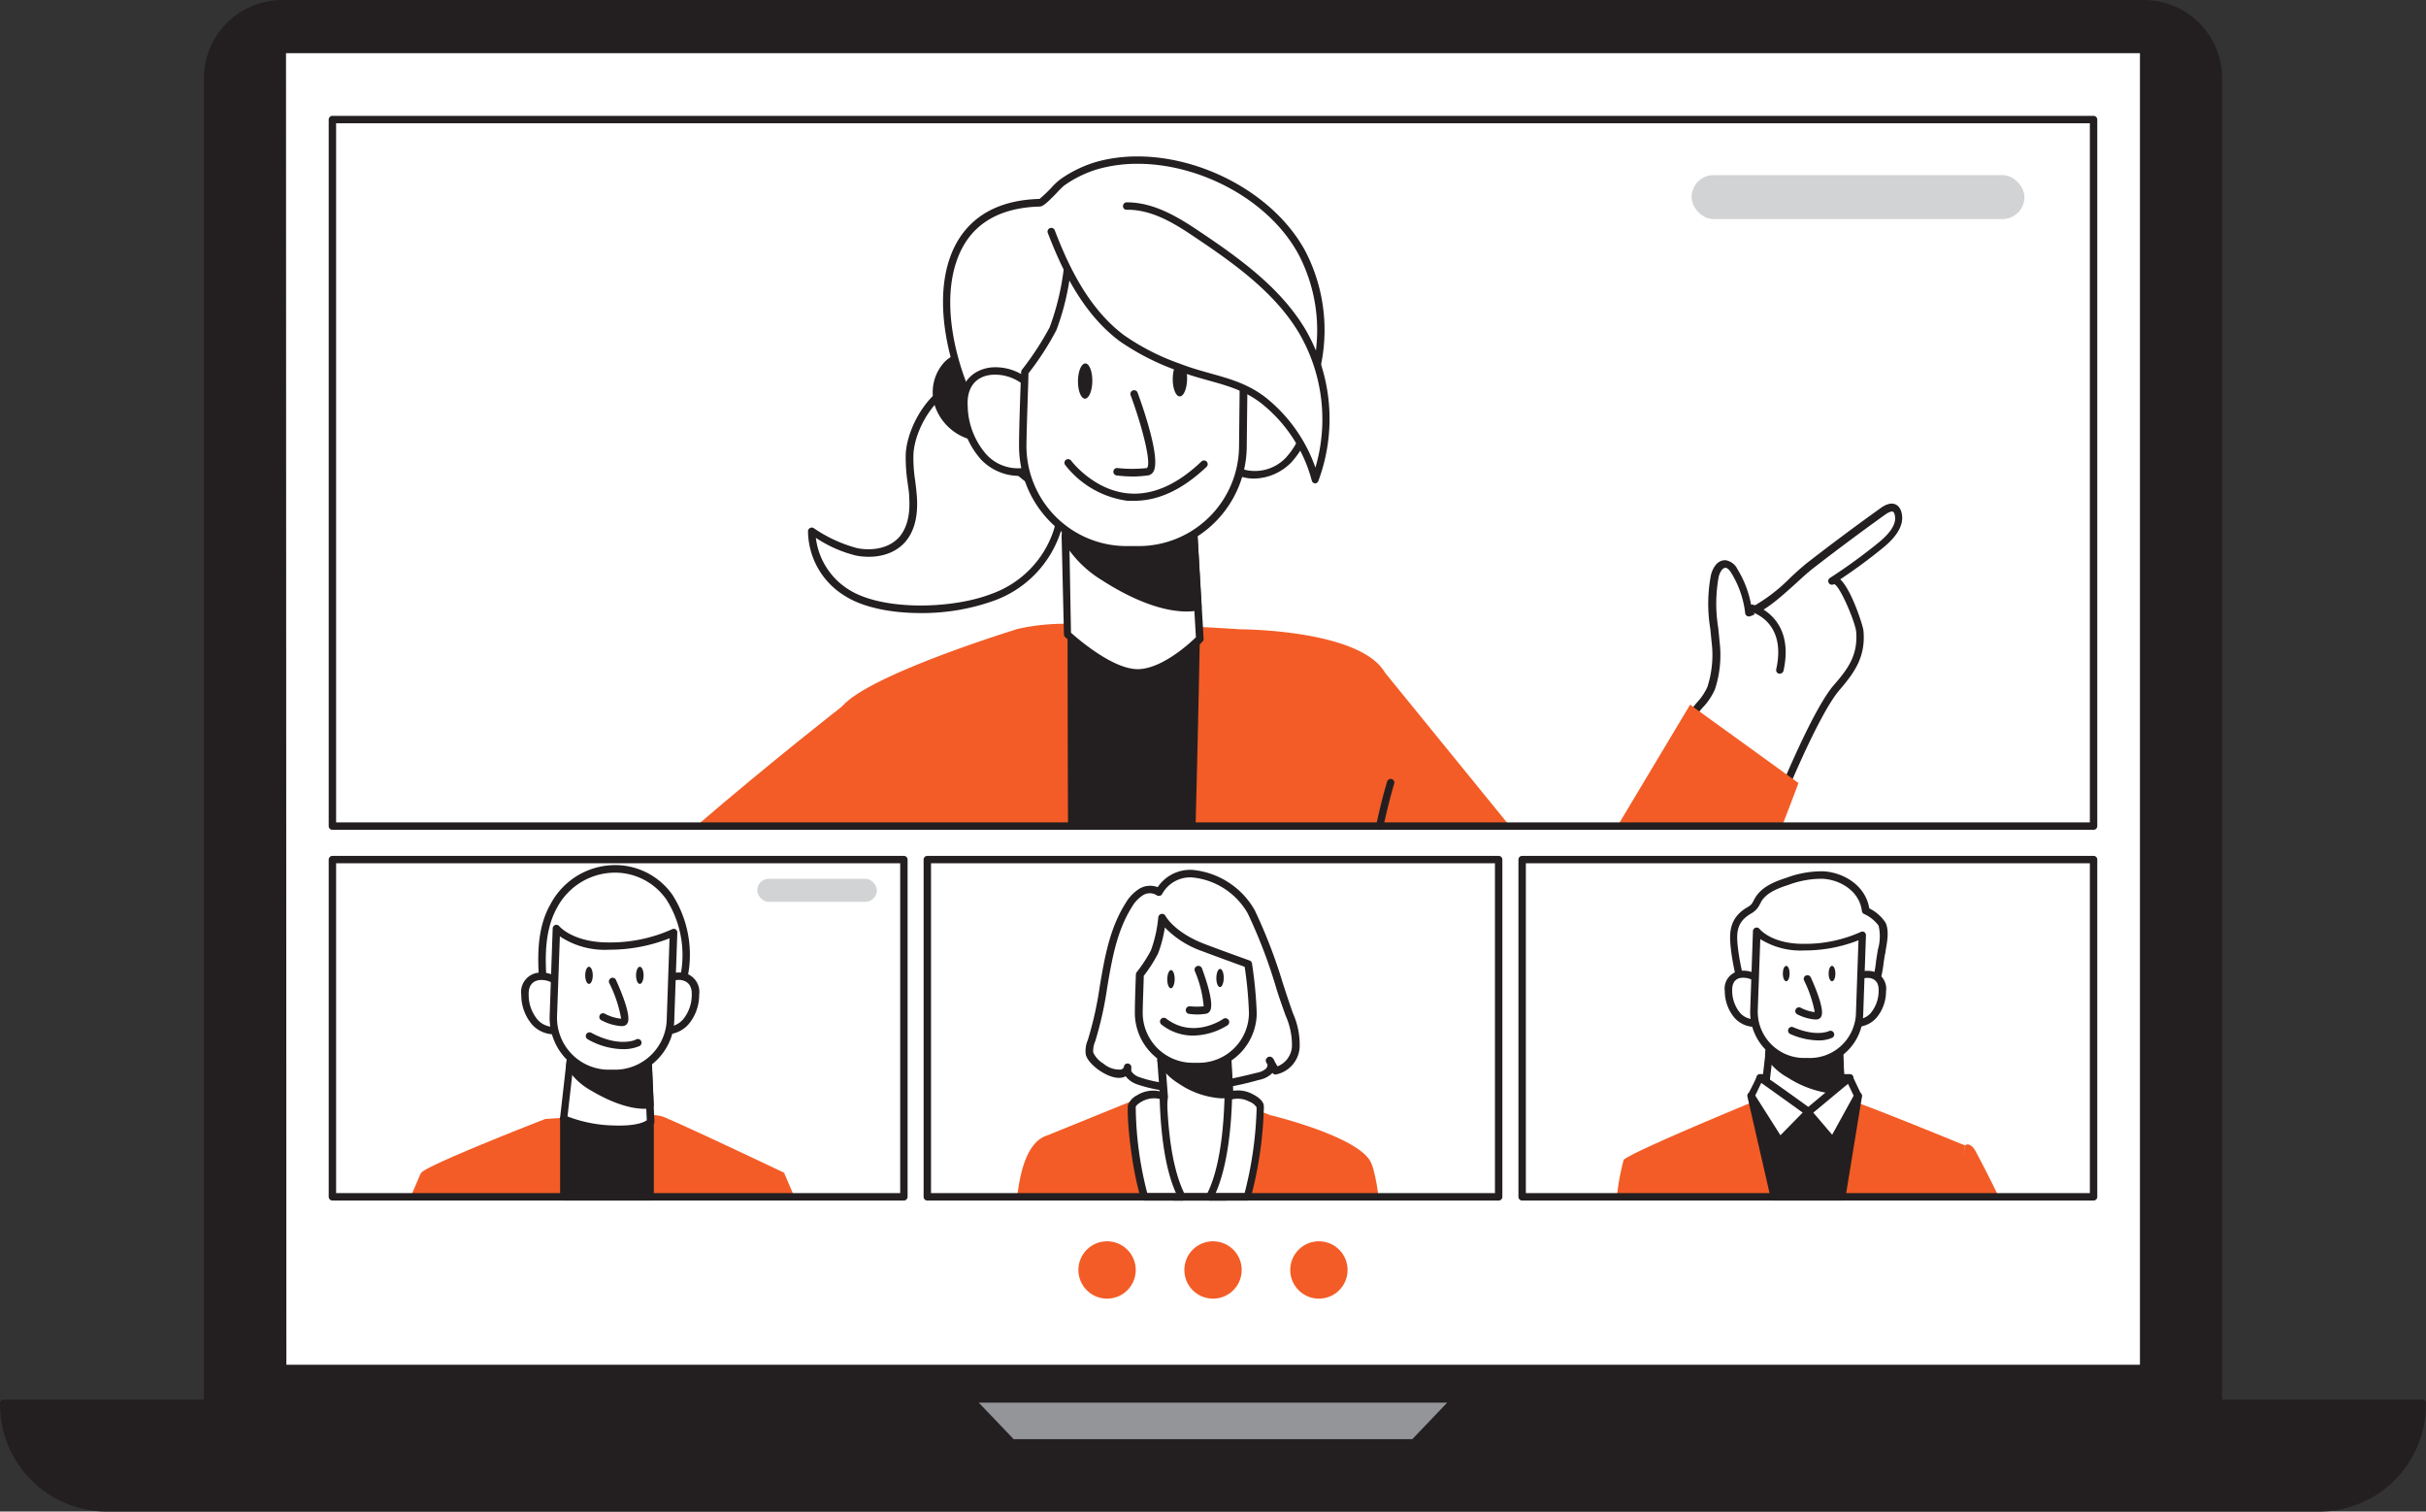 <svg xmlns="http://www.w3.org/2000/svg" xmlns:xlink="http://www.w3.org/1999/xlink" xmlns:svgjs="http://svgjs.com/svgjs" id="SvgjsSvg1001" version="1.1" viewBox="29.98 71.58 235.74 146.87"><rect x="29.98" y="71.58" width="235.74" height="146.87" fill="#333333" stroke="none"/><defs id="SvgjsDefs1002"/><g id="SvgjsG1008" transform="matrix(1,0,0,1,0,0)"><svg xmlns="http://www.w3.org/2000/svg" width="288" height="288" class="illustration styles_illustrationTablet__1DWOa" viewBox="0 0 400 300"><g data-name="#567_video_call_flatline" fill="#000000" class="color000 svgShape"><path fill="#231f20" d="M42.09,238.71H368.61a0,0,0,0,1,0,0V239a14,14,0,0,1-14,14H56.09a14,14,0,0,1-14-14v-.26a0,0,0,0,1,0,0Z" class="color231f20 svgShape"/><path fill="#231f20" d="M354.6,253.41H56.09A14.46,14.46,0,0,1,41.64,239v-.26a.45.45,0,0,1,.45-.44H368.6a.45.45,0,0,1,.45.44V239A14.46,14.46,0,0,1,354.6,253.41ZM42.53,239.15a13.57,13.57,0,0,0,13.56,13.38H354.6a13.57,13.57,0,0,0,13.56-13.38Z" class="color231f20 svgShape"/><path fill="#231f20" d="M79.7,49.86H331A10.11,10.11,0,0,1,341.09,60V238.71a0,0,0,0,1,0,0H69.6a0,0,0,0,1,0,0V60A10.11,10.11,0,0,1,79.7,49.86Z" class="color231f20 svgShape"/><path fill="#231f20" d="M341.09,239.15H69.6a.43.43,0,0,1-.44-.44V60A10.56,10.56,0,0,1,79.7,49.42H331A10.56,10.56,0,0,1,341.54,60V238.71A.44.44,0,0,1,341.09,239.15Zm-271-.88H340.65V60A9.68,9.68,0,0,0,331,50.3H79.7A9.68,9.68,0,0,0,70,60Z" class="color231f20 svgShape"/><rect width="251.21" height="178" x="79.74" y="56.09" fill="#ffffff" class="colorfff svgShape"/><path fill="#231f20" d="M331,234.59H79.74a.5.5,0,0,1-.5-.5v-178a.5.5,0,0,1,.5-.5H331a.5.5,0,0,1,.5.5v178A.5.5,0,0,1,331,234.59Zm-250.71-1H330.45v-177H80.24Z" class="color231f20 svgShape"/><polygon fill="#f35c26" points="99.57 210.93 97.06 210.93 98.44 207.72 99.57 210.93" class="color68e1fd svgShape"/><polygon fill="#f35c26" points="148.85 210.93 146.34 210.93 147.47 207.72 147.48 207.74 148.85 210.93" class="color68e1fd svgShape"/><path fill="#f35c26" d="M147.48,207.72v0l-.62,3.19H99a10.91,10.91,0,0,1-.52-3.21c.61-1,16.73-7.27,16.73-7.27l.93-.07,1.65-.1c3.28-.21,8.87-.5,11.68-.38a6,6,0,0,1,1.54.2,5.5,5.5,0,0,1,.75.31c3.42,1.45,15.27,7.08,15.75,7.31Z" class="color68e1fd svgShape"/><rect width="11.65" height="10.54" x="117.73" y="200.38" fill="#231f20" class="color231f20 svgShape"/><path fill="#231f20" d="M129.38,211.43H117.73a.5.5,0,0,1-.5-.5V200.38a.5.5,0,0,1,.5-.5h11.65a.51.51,0,0,1,.5.5v10.55A.51.51,0,0,1,129.38,211.43Zm-11.15-1h10.65v-9.55H118.23Z" class="color231f20 svgShape"/><path fill="#ffffff" d="M133.37,183.27c.12-.33.23-.68.32-1,1.79-6.59-.85-15.07-8.62-15.6a9.42,9.42,0,0,0-8.68,5c-2.23,3.88-1.61,8.84-1.2,13.12a1.42,1.42,0,0,0,.24.79c.45.52,1.31.18,1.89.17.83,0,1.69.12,2.52.17,1.44.07,2.88.12,4.32.1a41.77,41.77,0,0,0,6.23-.19c.88-.14,1.49-.14,2.07-.85A5.82,5.82,0,0,0,133.37,183.27Z" class="colorfff svgShape"/><path fill="#231f20" d="M127.26,186.49H126c-.6,0-1.21,0-1.81,0-1.28,0-2.67,0-4.36-.1l-1-.08c-.5,0-1-.09-1.51-.09a4,4,0,0,0-.44.05,1.54,1.54,0,0,1-2.19-1.46l-.06-.59c-.41-4.21-.88-9,1.33-12.83a9.89,9.89,0,0,1,9.14-5.22,9.46,9.46,0,0,1,7.29,4,15,15,0,0,1,1.78,12.2,8.3,8.3,0,0,1-.34,1.07,6,6,0,0,1-1,1.8,2.82,2.82,0,0,1-2.06,1l-.31.05A20.44,20.44,0,0,1,127.26,186.49Zm-2.54-1,1.28,0a24.8,24.8,0,0,0,4.31-.19l.32,0a1.88,1.88,0,0,0,1.44-.62,5.55,5.55,0,0,0,.83-1.52h0c.12-.32.22-.66.31-1a14,14,0,0,0-1.64-11.36,8.45,8.45,0,0,0-6.53-3.61,8.87,8.87,0,0,0-8.22,4.72c-2,3.57-1.59,8.17-1.19,12.23l.06.59a1.17,1.17,0,0,0,.12.52c.14.16.47.12.93,0a4.1,4.1,0,0,1,.57-.06c.53,0,1.08.05,1.61.09l.94.08c1.67.08,3,.12,4.3.1Z" class="color231f20 svgShape"/><path fill="#ffffff" d="M118.15,184.07c-.41-3.28-5.8-4.27-5.66-.42a5.65,5.65,0,0,0,1.32,3.66,3.34,3.34,0,0,0,3.6,1" class="colorfff svgShape"/><path fill="#231f20" d="M116.38,189a4,4,0,0,1-2.94-1.33,6.17,6.17,0,0,1-1.45-4,2.62,2.62,0,0,1,2.46-3,4,4,0,0,1,4.2,3.34.52.52,0,0,1-.44.56.5.5,0,0,1-.56-.44,3,3,0,0,0-3.12-2.46c-.6.05-1.6.37-1.54,2a5.21,5.21,0,0,0,1.19,3.34,2.86,2.86,0,0,0,3,.85.5.5,0,0,1,.38.92A3.19,3.19,0,0,1,116.38,189Z" class="color231f20 svgShape"/><path fill="#ffffff" d="M129.88,184.07c.41-3.28,5.79-4.27,5.66-.42a5.65,5.65,0,0,1-1.32,3.66,3.34,3.34,0,0,1-3.6,1" class="colorfff svgShape"/><path fill="#231f20" d="M131.65,189a3.19,3.19,0,0,1-1.22-.23.49.49,0,0,1-.27-.65.49.49,0,0,1,.65-.27,2.87,2.87,0,0,0,3-.85,5.21,5.21,0,0,0,1.19-3.34c.06-1.6-.94-1.92-1.54-2a3,3,0,0,0-3.12,2.46.5.5,0,0,1-.56.44.51.51,0,0,1-.44-.56,4,4,0,0,1,4.2-3.34,2.62,2.62,0,0,1,2.46,3,6.17,6.17,0,0,1-1.45,4A4,4,0,0,1,131.65,189Z" class="color231f20 svgShape"/><path fill="#ffffff" d="M117.73,200.38a17.42,17.42,0,0,0,6.76,1.42c4.27.15,5-1,5-1l-.11-2.29-.23-5.31-.23-5-9.75-.33-.46,4-.15,1.31Z" class="colorfff svgShape"/><path fill="#231f20" d="M125.23,202.31h-.75a17.94,17.94,0,0,1-7-1.47.5.5,0,0,1-.26-.5l1.42-12.5a.51.51,0,0,1,.52-.45l9.75.34a.5.5,0,0,1,.48.48l.57,12.57a.54.54,0,0,1-.08.28C129.77,201.27,128.92,202.31,125.23,202.31Zm-7-2.23a18.33,18.33,0,0,0,6.24,1.22c3.07.11,4.15-.48,4.46-.71l-.53-11.88-8.84-.31Z" class="color231f20 svgShape"/><path fill="#231f20" d="M118.55,193.23a8.56,8.56,0,0,0,3.11,2.92c2.06,1.24,5.15,2.66,7.71,2.35l-.23-5.31a23.78,23.78,0,0,1-5.63-.16,15.92,15.92,0,0,1-4.81-1.11Z" class="color231f20 svgShape"/><path fill="#231f20" d="M128.65,199.05c-2.71,0-5.65-1.51-7.25-2.47a9,9,0,0,1-3.28-3.1.45.45,0,0,1-.07-.3l.15-1.31a.5.5,0,0,1,.7-.4,16.13,16.13,0,0,0,4.67,1.07,22.84,22.84,0,0,0,5.52.15.51.51,0,0,1,.55.48l.23,5.31a.49.49,0,0,1-.44.52A6.66,6.66,0,0,1,128.65,199.05Zm-9.58-5.93a8.22,8.22,0,0,0,2.85,2.61c1.24.74,4.29,2.4,6.93,2.31l-.19-4.3a25.2,25.2,0,0,1-5.21-.21,19.18,19.18,0,0,1-4.33-.89Z" class="color231f20 svgShape"/><path fill="#ffffff" d="M132.55,175.23l-.41,11.83a6.87,6.87,0,0,1-.2,1.51,7.49,7.49,0,0,1-7.53,5.71l-.87,0a7.47,7.47,0,0,1-7-5.61,7.79,7.79,0,0,1-.23-2.12l.41-11.83s1.85,2.43,7.15,2.38A20.35,20.35,0,0,0,132.55,175.23Z" class="colorfff svgShape"/><path fill="#231f20" d="M124.67,194.78h-.28l-.87,0a8,8,0,0,1-7.7-8.24l.41-11.84a.52.52,0,0,1,.35-.46.51.51,0,0,1,.55.18s1.85,2.21,6.74,2.18a20.29,20.29,0,0,0,8.45-1.77.5.5,0,0,1,.5,0,.51.51,0,0,1,.23.45l-.41,11.83a8.66,8.66,0,0,1-.21,1.6A8,8,0,0,1,124.67,194.78Zm-7.47-19-.38,10.75a6.77,6.77,0,0,0,.22,2,7,7,0,0,0,6.51,5.24l.88,0a7,7,0,0,0,7-5.33,6.64,6.64,0,0,0,.19-1.4l.38-11a22,22,0,0,1-8.14,1.54A10.9,10.9,0,0,1,117.2,175.78Z" class="color231f20 svgShape"/><path fill="#ffffff" d="M124.31,181.86s2.46,5.42,1.37,5.52a6.11,6.11,0,0,1-2.63-.71" class="colorfff svgShape"/><path fill="#231f20" d="M125.49 187.89a6.72 6.72 0 01-2.67-.78.5.5 0 11.47-.88 5.92 5.92 0 002.18.66 17.53 17.53 0 00-1.61-4.82.5.5 0 01.25-.66.49.49 0 01.66.25c.81 1.78 2.09 4.92 1.55 5.84a.75.75 0 01-.59.38zM125.67 191a9.84 9.84 0 01-4.74-1.35.5.5 0 01.49-.87c3.69 2 6 1 6.08.9a.5.5 0 01.67.23.51.51 0 01-.22.67A5.47 5.47 0 01125.67 191z" class="color231f20 svgShape"/><ellipse cx="121.13" cy="181.04" fill="#231f20" rx=".51" ry="1.16" class="color231f20 svgShape"/><ellipse cx="127.99" cy="181.04" fill="#231f20" rx=".51" ry="1.16" class="color231f20 svgShape"/><path fill="#f35c26" d="M306.85,204a.21.21,0,0,1,0,.06l-1.32,6.91H259.85a32.35,32.35,0,0,1,.91-5c.55-.88,16.9-7.62,16.9-7.62l.52,0,.36,0,1-.07s0,0,.06,0c.33,0,.68,0,1.07-.07.85,0,1.82-.1,2.84-.14,1.39-.07,2.86-.12,4.17-.14.93,0,1.77,0,2.45,0l.65,0h0l.29,0a2.93,2.93,0,0,1,.73.12l.14.05.25.1C295,199.13,306.85,204,306.85,204Z" class="color68e1fd svgShape"/><polygon fill="#231f20" points="279.18 194.88 291.29 194.92 291.08 199.54 282.52 199.54 278.37 197.55 279.18 194.88" class="color231f20 svgShape"/><path fill="#231f20" d="M291.08,200h-8.56a.41.41,0,0,1-.21,0l-4.16-2a.51.51,0,0,1-.26-.6l.81-2.67a.49.49,0,0,1,.48-.36h0l12.11,0a.51.51,0,0,1,.36.15.52.52,0,0,1,.14.37l-.21,4.63A.51.51,0,0,1,291.08,200Zm-8.44-1h8l.17-3.62-11.22,0-.58,1.91Z" class="color231f20 svgShape"/><path fill="#ffffff" d="M294.44,183.13a19.8,19.8,0,0,0,1.07-4.88c.19-1.15.68-3,.16-4.13a5.58,5.58,0,0,0-2.21-1.83c-.34-2.88-3-4.64-5.76-4.79a13.53,13.53,0,0,0-4.82.85c-1.53.5-3.17,1.15-4,2.54a5,5,0,0,1-.53.89,4.22,4.22,0,0,1-.94.67c-2.14,1.4-1.91,3.31-1.64,5.5s1.09,4.64,1.32,6.93c2.69.16,5.41.39,8.13.35C287.41,185.2,293.29,185.67,294.44,183.13Z" class="colorfff svgShape"/><path fill="#231f20" d="M287.46,185.75h-2.21c-2.22,0-4.46-.11-6.63-.25l-1.53-.1a.52.52,0,0,1-.47-.45,27.53,27.53,0,0,0-.66-3.55,34,34,0,0,1-.65-3.37c-.27-2.16-.55-4.41,1.86-6l.25-.15a2.81,2.81,0,0,0,.59-.43,3.44,3.44,0,0,0,.31-.51c.05-.1.1-.2.16-.3.87-1.51,2.55-2.22,4.24-2.76a13.69,13.69,0,0,1,5-.88c2.73.15,5.69,1.9,6.2,5a5.57,5.57,0,0,1,2.2,1.94c.5,1.07.22,2.58,0,3.79,0,.22-.08.43-.11.63s-.09.58-.14.88a15.85,15.85,0,0,1-1,4.13h0C293.91,185.51,290.24,185.75,287.46,185.75Zm-2-1h.8c2.39,0,6.82.09,7.68-1.82h0a14.65,14.65,0,0,0,.9-3.85c.05-.31.09-.61.14-.9s.07-.42.11-.65a6.33,6.33,0,0,0,.09-3.19,5,5,0,0,0-2-1.6.52.52,0,0,1-.26-.38c-.32-2.68-2.9-4.22-5.29-4.35a12.78,12.78,0,0,0-4.64.83c-1.5.48-3,1.09-3.69,2.31,0,.09-.09.17-.13.26a3,3,0,0,1-.46.71,3.07,3.07,0,0,1-.81.62l-.22.14c-1.89,1.23-1.68,2.9-1.42,5a32.93,32.93,0,0,0,.64,3.26c.24,1.07.49,2.16.63,3.26l1.12.07c2.15.14,4.37.28,6.55.25Z" class="color231f20 svgShape"/><path fill="#ffffff" d="M280,183.53c-.37-3-5.22-3.85-5.1-.38a5.1,5.1,0,0,0,1.19,3.3,3,3,0,0,0,3.24.87" class="colorfff svgShape"/><path fill="#231f20" d="M278.42,188a3.67,3.67,0,0,1-2.68-1.22,5.59,5.59,0,0,1-1.32-3.61,2.4,2.4,0,0,1,2.26-2.75,3.63,3.63,0,0,1,3.83,3,.49.49,0,0,1-.43.56.5.5,0,0,1-.56-.43,2.64,2.64,0,0,0-2.76-2.18c-.52,0-1.39.32-1.34,1.72a4.68,4.68,0,0,0,1.05,3,2.54,2.54,0,0,0,2.69.75.5.5,0,0,1,.38.93A3,3,0,0,1,278.42,188Z" class="color231f20 svgShape"/><path fill="#ffffff" d="M290.58,183.53c.37-3,5.22-3.85,5.1-.38a5.1,5.1,0,0,1-1.19,3.3,3,3,0,0,1-3.24.87" class="colorfff svgShape"/><path fill="#231f20" d="M292.18,188a3,3,0,0,1-1.12-.21.5.5,0,0,1,.38-.93,2.54,2.54,0,0,0,2.69-.75,4.68,4.68,0,0,0,1.05-3c.05-1.4-.82-1.68-1.34-1.72a2.64,2.64,0,0,0-2.76,2.18.5.5,0,0,1-.56.43.49.49,0,0,1-.43-.56,3.63,3.63,0,0,1,3.83-3,2.4,2.4,0,0,1,2.26,2.75,5.54,5.54,0,0,1-1.32,3.61A3.67,3.67,0,0,1,292.18,188Z" class="color231f20 svgShape"/><path fill="#ffffff" d="M279.64,198.22a15.77,15.77,0,0,0,6.09,1.28c3.84.13,4.49-.91,4.49-.91l-.09-2.06-.21-4.79-.21-4.47-8.78-.31-.42,3.64-.13,1.18Z" class="colorfff svgShape"/><path fill="#231f20" d="M286.38,200h-.67a16.09,16.09,0,0,1-6.3-1.34.48.48,0,0,1-.26-.5l1.28-11.26a.55.55,0,0,1,.52-.44l8.78.31a.49.49,0,0,1,.48.47l.51,11.32a.59.59,0,0,1-.07.29C290.52,199.05,289.75,200,286.38,200Zm-6.2-2.1a16.44,16.44,0,0,0,5.57,1.09c2.68.09,3.67-.41,4-.62l-.47-10.63-7.87-.27Z" class="color231f20 svgShape"/><path fill="#231f20" d="M280.38,191.78a7.87,7.87,0,0,0,2.8,2.63c1.85,1.11,4.64,2.39,6.95,2.12l-.21-4.79a21.68,21.68,0,0,1-5.07-.14,14.45,14.45,0,0,1-4.34-1Z" class="color231f20 svgShape"/><path fill="#231f20" d="M289.48,197.06a14.14,14.14,0,0,1-6.56-2.22,8.18,8.18,0,0,1-3-2.81.48.48,0,0,1-.07-.31l.13-1.18a.51.51,0,0,1,.25-.38.53.53,0,0,1,.46,0,13.84,13.84,0,0,0,4.19,1,20.66,20.66,0,0,0,4.95.14.51.51,0,0,1,.38.12.5.5,0,0,1,.18.36l.21,4.78a.5.5,0,0,1-.44.52A5.63,5.63,0,0,1,289.48,197.06Zm-8.58-5.39a7.32,7.32,0,0,0,2.54,2.31c1.11.67,3.81,2.12,6.17,2.08l-.17-3.78a23.12,23.12,0,0,1-4.65-.19,17.4,17.4,0,0,1-3.86-.78Z" class="color231f20 svgShape"/><path fill="#ffffff" d="M293,175.56l-.37,10.66a6.56,6.56,0,0,1-.18,1.35,6.75,6.75,0,0,1-6.78,5.15l-.79,0a6.75,6.75,0,0,1-6.5-7l.37-10.65s1.67,2.19,6.44,2.14A18.42,18.42,0,0,0,293,175.56Z" class="colorfff svgShape"/><path fill="#231f20" d="M285.89,193.22h-.25l-.79,0a7.23,7.23,0,0,1-7-7.48l.37-10.66a.5.5,0,0,1,.9-.29s1.58,2,5.9,2h.13a18.3,18.3,0,0,0,7.59-1.59.5.5,0,0,1,.5,0,.51.51,0,0,1,.23.45l-.37,10.66a7.18,7.18,0,0,1-7.23,7Zm-6.68-17.07-.34,9.59a6.42,6.42,0,0,0,.19,1.76,6.28,6.28,0,0,0,5.83,4.69l.79,0a6.22,6.22,0,0,0,6.27-4.76,6,6,0,0,0,.17-1.26l.34-9.86a19.85,19.85,0,0,1-7.28,1.37A10.27,10.27,0,0,1,279.21,176.15Z" class="color231f20 svgShape"/><path fill="#ffffff" d="M285.57,181.54s2.21,4.88,1.23,5a5.57,5.57,0,0,1-2.36-.64" class="colorfff svgShape"/><path fill="#231f20" d="M286.63 187a6.38 6.38 0 01-2.43-.7.5.5 0 01.47-.89 5.26 5.26 0 001.89.59 16.75 16.75 0 00-1.44-4.27.49.49 0 01.24-.66.51.51 0 01.67.25c.73 1.62 1.89 4.46 1.39 5.31a.72.72 0 01-.57.36zM287 189.82a9.66 9.66 0 01-3.74-.86.5.5 0 01-.26-.66.48.48 0 01.65-.26c3.13 1.34 4.8.54 4.81.53a.5.5 0 01.67.22.49.49 0 01-.21.67A4.37 4.37 0 01287 189.82z" class="color231f20 svgShape"/><ellipse cx="282.71" cy="180.8" fill="#231f20" rx=".46" ry="1.04" class="color231f20 svgShape"/><ellipse cx="288.89" cy="180.8" fill="#231f20" rx=".46" ry="1.04" class="color231f20 svgShape"/><path fill="#231f20" d="M292.4,197.29l-.13.81-2,12.83h-9.13l-2.91-12.69-.22-1,.45.13,1.28.37,1,.28,5,1.42s0,0,0,0h0l4.46-1.48.64-.21h0l.31-.11Z" class="color231f20 svgShape"/><path fill="#231f20" d="M290.22,211.43h-9.13a.49.49,0,0,1-.49-.39l-3.13-13.64a.51.51,0,0,1,.14-.47.49.49,0,0,1,.49-.12l7.62,2.17,5-1.65.07,0,1.5-.5a.51.51,0,0,1,.65.56l-.14.81L290.71,211A.5.5,0,0,1,290.22,211.43Zm-8.74-1h8.31l2-12.41-.76.26-.09,0-5,1.67a.44.44,0,0,1-.32,0h0l-6.92-2Z" class="color231f20 svgShape"/><path fill="#ffffff" d="M291.29,194.92c-.17,0-5.61,4.58-5.61,4.58l3.36,3.92,3.37-6.14Z" class="colorfff svgShape"/><path fill="#231f20" d="M289,203.92a.49.49,0,0,1-.37-.18l-3.37-3.92a.48.48,0,0,1-.12-.36.52.52,0,0,1,.18-.35c5.58-4.69,5.7-4.69,5.93-4.69a.49.49,0,0,1,.45.29l1.12,2.36a.53.53,0,0,1,0,.46l-3.37,6.13a.52.52,0,0,1-.38.26Zm-2.65-4.37,2.56,3,2.9-5.27-.76-1.6C290.17,196.4,288,198.21,286.39,199.55Z" class="color231f20 svgShape"/><path fill="#ffffff" d="M279.18,194.88c.18,0,6.55,4.62,6.55,4.62l-3.89,3.92L278,197.28Z" class="colorfff svgShape"/><path fill="#231f20" d="M281.84,203.92h0a.54.54,0,0,1-.37-.23l-3.89-6.14a.5.5,0,0,1,0-.49l1.22-2.41a.52.52,0,0,1,.45-.27c.2,0,.34,0,6.85,4.71a.51.51,0,0,1,.06.76l-3.89,3.92A.49.49,0,0,1,281.84,203.92Zm-3.31-6.66,3.4,5.36,3-3.06c-1.94-1.4-4.58-3.29-5.59-4Z" class="color231f20 svgShape"/><path fill="#f35c26" d="M311.4 210.93H305c1-3.55 1.76-6.47 1.88-6.91a.21.21 0 000-.06s.57-.48 1.31.67C308.35 204.93 309.68 207.39 311.4 210.93zM227.69 210.93H178.92c.46-4 1.56-7.56 4.12-8.31 0 0 10.4-4.23 12.32-5h0l.15-.05a13.07 13.07 0 013.12-.15h0c3.36.05 8.19.38 8.71.42h0l.17.06c.53.17 2.18.71 4.12 1.45.46.16.93.35 1.42.55 0 0 2.73.65 5.77 1.72s6.38 2.56 7.57 4.22C226.92 206.48 227.34 208.34 227.69 210.93z" class="color68e1fd svgShape"/><path fill="#ffffff" d="M190.27,193.43a3.8,3.8,0,0,1-1.59-1.84,3.56,3.56,0,0,1,.29-1.75c2-6,1.6-12.85,5-18.2a5.06,5.06,0,0,1,1.72-1.81,2.24,2.24,0,0,1,2.38,0c3-5.09,10.37-1.46,12.46,2.64,2.21,4.34,3.51,9.32,5.15,13.9a9.93,9.93,0,0,1,.86,4.39,3.4,3.4,0,0,1-2.73,3.15l-.79-1.38a1.08,1.08,0,0,1-.13,1.47,3.23,3.23,0,0,1-1.48.67c-5.29,1.34-11,2.4-16.12.58-.79-.28-1.72-1-1.4-1.76C193.4,194.92,191.62,194.38,190.27,193.43Z" class="colorfff svgShape"/><path fill="#231f20" d="M201.33,196.75a18.56,18.56,0,0,1-6.23-1,3.3,3.3,0,0,1-1.54-1.09l-.27.12c-1.25.41-2.85-.61-3.31-.93h0c-.38-.27-1.63-1.21-1.81-2.17a3.75,3.75,0,0,1,.29-1.93,48.39,48.39,0,0,0,1.6-7.2c.65-3.85,1.33-7.83,3.46-11.2a5.62,5.62,0,0,1,1.89-2,2.86,2.86,0,0,1,2.47-.21,5.29,5.29,0,0,1,4.71-2.33,10.83,10.83,0,0,1,8.38,5.42,69.88,69.88,0,0,1,3.78,9.8c.46,1.41.91,2.8,1.4,4.16a10.42,10.42,0,0,1,.89,4.62,4,4,0,0,1-3.2,3.61.5.5,0,0,1-.47-.22l-.14.15a3.58,3.58,0,0,1-1.71.81A42.09,42.09,0,0,1,201.33,196.75Zm-7-3a.37.37,0,0,0,0,.23,2,2,0,0,0,1.09.8c4.94,1.75,10.53.75,15.83-.59a2.6,2.6,0,0,0,1.23-.54.76.76,0,0,0,.22-.5.13.13,0,0,0,0-.06l-.16-.29a.51.51,0,0,1,.13-.66.5.5,0,0,1,.67,0,1.09,1.09,0,0,1,.33.53l.38.65a3.08,3.08,0,0,0,1.95-2.63,9.62,9.62,0,0,0-.83-4.16c-.49-1.37-1-2.77-1.41-4.18a68.43,68.43,0,0,0-3.72-9.66,9.68,9.68,0,0,0-7.49-4.86,4.31,4.31,0,0,0-4.07,2.24.45.45,0,0,1-.34.24.51.51,0,0,1-.41-.09,1.73,1.73,0,0,0-1.82,0,4.64,4.64,0,0,0-1.53,1.63c-2,3.2-2.65,6.9-3.31,10.82a48.36,48.36,0,0,1-1.62,7.28,3.21,3.21,0,0,0-.27,1.49,3.44,3.44,0,0,0,1.38,1.51h0a3.29,3.29,0,0,0,2.39.8.61.61,0,0,0,.39-.39,1,1,0,0,1,0-.1.51.51,0,0,1,.66-.29.53.53,0,0,1,.31.65Z" class="color231f20 svgShape"/><path fill="#ffffff" d="M207,210.93h-6.87c-1.93-4.07-1.5-12.4-1.43-13.48a.75.75,0,0,0,0-.11l-.1-1.29-.26-3.56,0-.52.06-.75.32-3.93,8.26.08.29,4.82v.3l.19,3.1.1,1.69v.06l0,.59.09,1.64S209.92,207,207,210.93Z" class="colorfff svgShape"/><path fill="#231f20" d="M207,211.44h-6.87a.52.52,0,0,1-.47-.29c-2-4.23-1.53-12.77-1.47-13.73l-.36-4.89.09-1.35.32-3.94a.51.51,0,0,1,.52-.47l8.27.09a.51.51,0,0,1,.51.48l.29,4.82v.11l.41,7.21c.23.78,2.16,7.82-.83,11.76A.51.51,0,0,1,207,211.44Zm-6.54-1h6.28c2.56-3.72.52-10.62.5-10.7a.25.25,0,0,1,0-.12l-.42-7.29s0-.1,0-.11l-.25-4.31-7.31-.07-.37,4.72.37,4.77a1.36,1.36,0,0,1,0,.24C199.11,198.4,198.68,206.32,200.41,210.41Z" class="color231f20 svgShape"/><path fill="#231f20" d="M198.29,192.49a7.74,7.74,0,0,0,2.69,2.76c1.76,1.15,4.26,2.17,6.42,1.82l-.14-4.88a17.72,17.72,0,0,1-4.77,0,12.28,12.28,0,0,1-4.1-1Z" class="color231f20 svgShape"/><path fill="#231f20" d="M206.48,197.64a11.49,11.49,0,0,1-5.77-2,8.16,8.16,0,0,1-2.86-2.95.49.49,0,0,1,0-.27l.09-1.27a.54.54,0,0,1,.25-.4.52.52,0,0,1,.47,0,11.76,11.76,0,0,0,3.94.91,17.06,17.06,0,0,0,4.63,0,.5.5,0,0,1,.39.11.47.47,0,0,1,.18.37l.15,4.87a.5.5,0,0,1-.42.51A5.62,5.62,0,0,1,206.48,197.64Zm-7.68-5.26a7.24,7.24,0,0,0,2.45,2.45,9.69,9.69,0,0,0,5.64,1.8l-.12-3.87a18.94,18.94,0,0,1-4.34-.09,15,15,0,0,1-3.6-.72Z" class="color231f20 svgShape"/><path fill="#ffffff" d="M202.5,193.35h.85a7.25,7.25,0,0,0,7.34-7.18,56.85,56.85,0,0,0-.63-6.67s-3.35-1.2-6-2.19c-4.42-1.67-5.61-4.06-5.61-4.06a17.94,17.94,0,0,1-1,4.64,20.52,20.52,0,0,1-2,3s-.13,3.58-.15,5.08A7.27,7.27,0,0,0,202.5,193.35Z" class="colorfff svgShape"/><path fill="#231f20" d="M203.43,193.88h-.94A7.79,7.79,0,0,1,194.8,186c0-1.5.14-5.09.14-5.09a.64.64,0,0,1,.11-.3,19.12,19.12,0,0,0,1.91-2.92,17.49,17.49,0,0,0,1-4.47.53.53,0,0,1,.42-.47.52.52,0,0,1,.56.28s1.19,2.24,5.33,3.8c2.63,1,6,2.2,6,2.2a.51.51,0,0,1,.34.41,57.8,57.8,0,0,1,.64,6.74A7.8,7.8,0,0,1,203.43,193.88ZM196,181.11c0,.72-.13,3.6-.14,4.9a6.75,6.75,0,0,0,6.67,6.83h.93a6.76,6.76,0,0,0,6.74-6.68,52.7,52.7,0,0,0-.58-6.27c-.87-.32-3.53-1.28-5.7-2.1a12.94,12.94,0,0,1-5.07-3.21,16.91,16.91,0,0,1-.92,3.52A19.39,19.39,0,0,1,196,181.11Z" class="color231f20 svgShape"/><path fill="#231f20" d="M203.39,186.32a8.77,8.77,0,0,1-1.27-.08.51.51,0,0,1-.44-.58.52.52,0,0,1,.58-.44,9.6,9.6,0,0,0,1.83,0,15.47,15.47,0,0,0-1.2-4.76.52.52,0,0,1,.31-.67.52.52,0,0,1,.66.31c.52,1.41,1.68,4.78,1.08,5.75a.77.77,0,0,1-.59.38A8,8,0,0,1,203.39,186.32Z" class="color231f20 svgShape"/><ellipse cx="199.68" cy="181.56" fill="#231f20" rx="1.23" ry=".5" transform="rotate(-89.37 199.676 181.562)" class="color231f20 svgShape"/><ellipse cx="206.3" cy="181.41" fill="#231f20" rx="1.23" ry=".5" transform="rotate(-89.37 206.292 181.405)" class="color231f20 svgShape"/><path fill="#ffffff" d="M211.71,199.38A50.85,50.85,0,0,1,210,210.93h-5.1c1.08-2,2.27-5.88,2.49-13.06,0-.17,0-.35,0-.53a.58.58,0,0,1,.17-.06c1.57-.69,3.9.52,4.12,1.36A3.25,3.25,0,0,1,211.71,199.38Z" class="colorfff svgShape"/><path fill="#231f20" d="M210,211.44h-5.1a.51.51,0,0,1-.44-.25.5.5,0,0,1,0-.5c1-1.87,2.2-5.61,2.43-12.83,0-.18,0-.35,0-.52a.51.51,0,0,1,.25-.44.85.85,0,0,1,.26-.11,4.1,4.1,0,0,1,3.27.27c.39.19,1.33.71,1.52,1.44a4.38,4.38,0,0,1,0,.89,51.48,51.48,0,0,1-1.76,11.69A.51.51,0,0,1,210,211.44Zm-4.27-1h3.88a50.87,50.87,0,0,0,1.61-11h0a3.38,3.38,0,0,0,0-.61,2.06,2.06,0,0,0-1-.76,3.23,3.23,0,0,0-2.31-.29,1.48,1.48,0,0,0,0,.21C207.68,204.46,206.66,208.26,205.71,210.41Z" class="color231f20 svgShape"/><path fill="#ffffff" d="M201.18,210.93h-5.09a46.93,46.93,0,0,1-1.71-12.29,2,2,0,0,1,1-1h0a3.61,3.61,0,0,1,3.28-.31v.11C198.86,204.9,200.09,208.86,201.18,210.93Z" class="colorfff svgShape"/><path fill="#231f20" d="M201.18 211.44h-5.09a.53.53 0 01-.5-.36c-1.42-4.72-1.93-11.74-1.7-12.58a2.49 2.49 0 011.21-1.28h0l0 0a4.13 4.13 0 013.76-.31.51.51 0 01.28.45v.11c.2 7.47 1.45 11.32 2.46 13.24a.52.52 0 01-.46.75zm-4.71-1h3.89c-1-2.18-2-6-2.21-12.72a3.34 3.34 0 00-2.51.41l0 0c-.53.31-.7.57-.72.64A47.56 47.56 0 00196.47 210.41zM202.67 189.17a6.85 6.85 0 01-4.27-1.48.51.51 0 11.62-.82c3.63 2.78 7.5.19 7.66.08a.52.52 0 11.59.85A9 9 0 01202.67 189.17z" class="color231f20 svgShape"/><path fill="#ffffff" d="M269.94,146.06c.76-1.42,2-2.28,2.59-3.8a14.22,14.22,0,0,0,.6-6.35c-.25-2.95-.81-5.95-.1-8.81.19-.76.68-1.64,1.45-1.58.53,0,.91.53,1.19,1a13.6,13.6,0,0,1,1.92,5.59c3-1.06,6-4.53,8.5-6.5q4.76-3.68,9.64-7.17c.5-.36,1.2-.71,1.67-.33a1,1,0,0,1,.31.52c.55,1.66-.91,3.26-2.26,4.37a76.62,76.62,0,0,1-6.65,4.83c1.41-.91,3.73,6,3.81,6.78.31,3.26-1.05,5.24-3.08,7.57-3,3.45-8,16-8,16,.22-.55-5.22-5.47-5.71-6Z" class="colorfff svgShape"/><path fill="#231f20" d="M281.51 158.69a.39.39 0 01-.18 0 .5.5 0 01-.32-.46 49 49 0 00-4.7-4.81c-.44-.42-.77-.73-.87-.84l-5.86-6.14a.5.5 0 01-.08-.58 10.06 10.06 0 011.25-1.74 7.63 7.63 0 001.32-2 14 14 0 00.56-6.13c-.05-.58-.11-1.16-.17-1.74a20.66 20.66 0 01.09-7.23c.25-1 .89-2.06 2-2a2.19 2.19 0 011.58 1.21 14.13 14.13 0 011.9 5.14 22.79 22.79 0 005.24-4c.88-.82 1.72-1.58 2.54-2.21 3.14-2.43 6.39-4.85 9.66-7.19 1.17-.84 1.88-.63 2.28-.3a1.61 1.61 0 01.47.74c.5 1.54-.31 3.19-2.43 4.92-1.85 1.51-3.79 2.94-5.79 4.27 1.54 1.42 3.08 6.31 3.13 6.9.34 3.56-1.24 5.71-3.2 8C287 145.86 282 158.25 282 158.37h0A.51.51 0 01281.51 158.69zm-.48-.46h0zM270.56 146l5.6 5.87c.1.11.41.4.84.8a59.68 59.68 0 014.42 4.43c1.23-3 5.16-12.3 7.73-15.25 1.86-2.13 3.26-4 3-7.19-.13-1.34-2.28-6.38-3-6.41h0a.5.5 0 01-.69-.15.49.49 0 01.15-.69h0a74.06 74.06 0 006.6-4.8c1.76-1.44 2.47-2.72 2.11-3.83a.61.61 0 00-.16-.28c-.16-.14-.57 0-1.06.34-3.25 2.33-6.49 4.74-9.63 7.17-.78.6-1.61 1.36-2.48 2.16-2 1.79-4 3.65-6.15 4.41a.5.5 0 01-.67-.42 13.13 13.13 0 00-1.85-5.38c-.29-.48-.55-.72-.8-.74-.41 0-.77.6-.92 1.2a20.1 20.1 0 00-.07 6.88c.06.59.13 1.18.17 1.77a14.84 14.84 0 01-.62 6.58 8.59 8.59 0 01-1.48 2.26A11.44 11.44 0 00270.56 146zM177.73 160.9c4.39-14.39 8-25.87 8-25.87h0c.3.1 5.37 1.76 13.3.42a39.22 39.22 0 004.45-1l.23-.06s2.48 11.75 5.51 26.51z" class="color231f20 svgShape"/><path fill="#f35c26" d="M245.41 160.9H203c.36-14.11.57-25.3.57-25.3l-4.51-.14L185.72 135s0 9.57.06 25.87H157.53c-2.32-8.08-4.08-14.1-2.12-16.25 3.91-4.32 23.62-10.34 23.62-10.34a28.54 28.54 0 016.66-.68c5.49-.14 12.81.16 17.77.42 3.29.16 5.54.32 5.54.32s16.15 0 19.55 5.84zM284.36 155.09s-.83 2.27-2.22 5.81H259.93l9.81-16.39.82.6 12.62 9.12z" class="color68e1fd svgShape"/><path fill="#ffffff" d="M164.42,110.69a49.34,49.34,0,0,0,.47,5.92,7.65,7.65,0,0,1-1.46,5.6,6.52,6.52,0,0,1-6.16,1.68,19,19,0,0,1-6-2.77,9.82,9.82,0,0,0,4.73,8.31c4.9,3.09,14.47,2.64,19.7.6a14.25,14.25,0,0,0,8.66-8.89c1.17-4,.15-8.29-1.47-12.11-1.79-4.24-5.2-8.13-10.19-8.07C168.21,101,164.63,106.73,164.42,110.69Z" class="colorfff svgShape"/><path fill="#231f20" d="M165.9,132.15c-3.86,0-7.67-.7-10.21-2.3a10.34,10.34,0,0,1-5-8.75.47.47,0,0,1,.26-.42.5.5,0,0,1,.5,0,18.91,18.91,0,0,0,5.88,2.71c1.79.36,4.22.15,5.69-1.52,1-1.17,1.48-2.93,1.33-5.24,0-.72-.14-1.45-.23-2.16a22,22,0,0,1-.24-3.82h0c.22-4,3.82-10.15,8.74-10.2,4.53,0,8.38,3,10.65,8.37,2,4.76,2.52,9,1.49,12.46a14.69,14.69,0,0,1-9,9.21A28.74,28.74,0,0,1,165.9,132.15ZM151.75,122a9.57,9.57,0,0,0,4.47,7c4.52,2.85,13.89,2.64,19.26.55a13.65,13.65,0,0,0,8.36-8.56c1-3.27.48-7.24-1.45-11.78-1-2.34-3.9-7.77-9.62-7.77h-.1c-4.21,0-7.55,5.56-7.75,9.25a19.59,19.59,0,0,0,.24,3.64c.09.73.18,1.48.23,2.22.16,2.59-.37,4.6-1.58,6-1.75,2-4.58,2.25-6.64,1.84A17.14,17.14,0,0,1,151.75,122Z" class="color231f20 svgShape"/><path fill="#231f20" d="M171.83,107.91a6.52,6.52,0,0,1-3.56-3.93,5.5,5.5,0,0,1,1-5.14,3.58,3.58,0,0,1,1.34-1,3.71,3.71,0,0,1,1.62-.23,6.15,6.15,0,0,1,5.44,4.25C178.85,105.79,175.94,109.78,171.83,107.91Z" class="color231f20 svgShape"/><path fill="#231f20" d="M173.86,108.88a5.51,5.51,0,0,1-2.24-.51h0a7.06,7.06,0,0,1-3.83-4.25,6,6,0,0,1,1.11-5.61,3.93,3.93,0,0,1,1.52-1.14,4.09,4.09,0,0,1,1.83-.27,6.69,6.69,0,0,1,5.9,4.61,5.92,5.92,0,0,1-1.48,6.12A4.19,4.19,0,0,1,173.86,108.88ZM172,107.46a3.54,3.54,0,0,0,4-.38,4.91,4.91,0,0,0,1.18-5.08,5.63,5.63,0,0,0-5-3.9,3.49,3.49,0,0,0-1.4.19,3.16,3.16,0,0,0-1.15.87,5,5,0,0,0-.9,4.67,6,6,0,0,0,3.28,3.63Z" class="color231f20 svgShape"/><path fill="#ffffff" d="M185,74l-.09.06c-.55.39-2.5,2.67-3,2.69-20.33.6-12.16,29-1.87,37,4.1,3.2,11.25,5.9,16.44,4.67,3.84-.92,7.37-4.13,7.52-8.08,4-.32,8.31-.77,11.27-3.47a13.49,13.49,0,0,0,3.56-6.21,22.71,22.71,0,0,0-1.51-17.14c-4.89-9.08-17.89-14.67-27.79-11.78A16.1,16.1,0,0,0,185,74Z" class="colorfff svgShape"/><path fill="#231f20" d="M193.75,119.27a24.94,24.94,0,0,1-14-5.08c-7.09-5.53-13.11-20.33-10-29.72,1.18-3.62,4.26-8,12.19-8.21a17.27,17.27,0,0,0,1.59-1.51,9.18,9.18,0,0,1,1.14-1.08l.09-.07a16.61,16.61,0,0,1,4.68-2.29c10.07-2.94,23.33,2.68,28.37,12a23.15,23.15,0,0,1,1.55,17.52,13.79,13.79,0,0,1-3.7,6.44c-3.09,2.81-7.66,3.28-11.14,3.56-.41,4.19-4.21,7.23-7.88,8.11A12.75,12.75,0,0,1,193.75,119.27Zm1.43-47.75a19.6,19.6,0,0,0-5.48.75,15.51,15.51,0,0,0-4.39,2.15h0l-.08.06a13.05,13.05,0,0,0-1,1c-1.34,1.37-1.83,1.8-2.27,1.81-5.9.17-9.69,2.7-11.27,7.52-3,9,2.86,23.29,9.7,28.62,4,3.12,11,5.78,16,4.58,3.43-.81,7-3.69,7.14-7.61a.51.51,0,0,1,.46-.48c4.22-.34,8.24-.85,11-3.34a12.83,12.83,0,0,0,3.41-6,22.1,22.1,0,0,0-1.47-16.76C213,76.46,203.7,71.52,195.18,71.52ZM185,74h0Z" class="color231f20 svgShape"/><path fill="#ffffff" d="M207.69,105.06c1.05-6.11,11.22-7.5,10.64-.29a10.64,10.64,0,0,1-2.78,6.74,6.3,6.3,0,0,1-6.83,1.52" class="colorfff svgShape"/><path fill="#231f20" d="M210.89,114a5.54,5.54,0,0,1-2.38-.51.5.5,0,1,1,.42-.9,5.76,5.76,0,0,0,6.27-1.43,10.18,10.18,0,0,0,2.63-6.42c.2-2.46-.93-4-3.09-4.29a6.07,6.07,0,0,0-6.56,4.71.5.5,0,0,1-1-.17,7,7,0,0,1,7.66-5.53c2.11.26,4.26,1.81,4,5.36a11.2,11.2,0,0,1-2.93,7A7.19,7.19,0,0,1,210.89,114Z" class="color231f20 svgShape"/><path fill="#ffffff" d="M182.37,104.78c-.91-6.13-11.06-7.75-10.63-.53a10.61,10.61,0,0,0,2.63,6.8,6.28,6.28,0,0,0,6.8,1.68" class="colorfff svgShape"/><path fill="#231f20" d="M179.11,113.64a7.17,7.17,0,0,1-5.1-2.24,11.19,11.19,0,0,1-2.77-7.12c-.21-3.55,2-5,4.08-5.27a7,7,0,0,1,7.55,5.7.51.51,0,0,1-.42.57.5.5,0,0,1-.57-.42,6.07,6.07,0,0,0-6.45-4.86c-2.17.23-3.34,1.77-3.19,4.22a10.22,10.22,0,0,0,2.49,6.49,5.77,5.77,0,0,0,6.24,1.56.5.5,0,1,1,.4.91A5.64,5.64,0,0,1,179.11,113.64Z" class="color231f20 svgShape"/><path fill="#ffffff" d="M185.73,135s5.63,5.27,9.55,5.19,8.27-4.62,8.27-4.62l-.25-4.28-.57-9.95-.55-9.31-16-.17-.61,7.59-.19,2.47Z" class="colorfff svgShape"/><path fill="#231f20" d="M195.18,140.72c-4.06,0-9.56-5.11-9.79-5.33a.48.48,0,0,1-.16-.35L184.92,122l.8-10.11a.5.5,0,0,1,.5-.46h0l16,.17a.5.5,0,0,1,.49.47l1.37,23.54a.49.49,0,0,1-.14.38c-.18.19-4.55,4.67-8.62,4.77Zm-9-5.92c.91.82,5.64,4.92,9,4.92h.09c3.26-.08,7-3.54,7.77-4.31l-1.33-22.85-15-.17-.76,9.6Z" class="color231f20 svgShape"/><path fill="#231f20" d="M185.42,122a15.06,15.06,0,0,0,5.19,5.33c3.41,2.22,8.52,4.73,12.69,4l-.57-9.95a34.65,34.65,0,0,1-9.21,0,23.33,23.33,0,0,1-7.91-1.86Z" class="color231f20 svgShape"/><path fill="#231f20" d="M201.83,131.94c-4.29,0-8.94-2.58-11.5-4.24a15.28,15.28,0,0,1-5.35-5.52.43.43,0,0,1-.06-.27l.19-2.46a.5.5,0,0,1,.25-.4.49.49,0,0,1,.47,0,23.28,23.28,0,0,0,7.75,1.8,33.5,33.5,0,0,0,9.07,0,.5.5,0,0,1,.39.11.52.52,0,0,1,.19.36l.57,9.95a.5.5,0,0,1-.42.53A9.83,9.83,0,0,1,201.83,131.94Zm-15.9-10.1a14.47,14.47,0,0,0,4.95,5c2.14,1.39,7.48,4.5,11.9,4l-.52-8.95a35.28,35.28,0,0,1-8.79-.11,25.86,25.86,0,0,1-7.42-1.59Z" class="color231f20 svgShape"/><path fill="#ffffff" d="M193.54,123.61l1.64,0a14,14,0,0,0,14.18-13.88l.15-13.28s-7.84-1.91-12.92-3.83c-8.53-3.23-10.83-7.84-10.83-7.84a34.81,34.81,0,0,1-2,9A40.83,40.83,0,0,1,180,99.62s-.25,6.92-.28,9.81A14,14,0,0,0,193.54,123.61Z" class="colorfff svgShape"/><path fill="#231f20" d="M195.33,124.13h-.16l-1.64,0a14.53,14.53,0,0,1-14.36-14.69c0-2.86.28-9.75.28-9.82a.53.53,0,0,1,.1-.29,39.41,39.41,0,0,0,3.75-5.74,34.6,34.6,0,0,0,2-8.8.51.51,0,0,1,.4-.46.52.52,0,0,1,.55.27s2.34,4.49,10.55,7.59c5,1.89,12.79,3.79,12.86,3.81a.51.51,0,0,1,.39.49l-.15,13.29A14.55,14.55,0,0,1,195.33,124.13ZM180.44,99.8c0,1-.24,7-.27,9.63a13.52,13.52,0,0,0,13.38,13.68h0l1.63,0h.15a13.55,13.55,0,0,0,13.53-13.38L209,96.86c-1.64-.41-8.18-2.09-12.59-3.75-6-2.29-9-5.25-10.3-6.88a34,34,0,0,1-1.9,7.74A38.32,38.32,0,0,1,180.44,99.8Z" class="color231f20 svgShape"/><path fill="#231f20" d="M194.71,113.72a19,19,0,0,1-2.37-.14.5.5,0,1,1,.13-1,18.11,18.11,0,0,0,3.95,0c.62-.43-.41-5-2.19-9.83a.49.49,0,0,1,.29-.64.5.5,0,0,1,.65.29c.54,1.47,3.21,8.91,2.13,10.67a1,1,0,0,1-.77.51A16.53,16.53,0,0,1,194.71,113.72Z" class="color231f20 svgShape"/><ellipse cx="188.1" cy="100.84" fill="#231f20" rx="2.38" ry=".97" transform="rotate(-89.37 188.096 100.844)" class="color231f20 svgShape"/><ellipse cx="200.88" cy="100.54" fill="#231f20" rx="2.38" ry=".97" transform="rotate(-89.37 200.88 100.537)" class="color231f20 svgShape"/><path fill="#231f20" d="M194.72,117c-.3,0-.6,0-.9,0a12.78,12.78,0,0,1-8.42-4.83.5.5,0,0,1,.1-.7.51.51,0,0,1,.7.11s3,4,7.72,4.42c3.24.29,6.55-1.15,9.84-4.28a.5.5,0,1,1,.69.72C201.24,115.48,198,117,194.72,117Z" class="color231f20 svgShape"/><path fill="#ffffff" d="M183.49,80.65c2.1,5.45,4.87,10.92,9.56,14.41a32.32,32.32,0,0,0,7.77,4c4.1,1.59,8.11,1.79,11.59,4.66a20.28,20.28,0,0,1,6.73,10.48,23.4,23.4,0,0,0-1.67-20c-3.29-5.56-8.72-9.46-14.08-13.06-2.93-2-6.12-4-9.65-3.9" class="colorfff svgShape"/><path fill="#231f20" d="M219.14,114.65h0a.5.5,0,0,1-.46-.37,19.77,19.77,0,0,0-6.56-10.23c-2.27-1.87-4.78-2.57-7.45-3.31-1.3-.36-2.64-.74-4-1.26a33.38,33.38,0,0,1-7.89-4c-5.09-3.79-7.87-9.81-9.73-14.63a.5.5,0,0,1,.94-.36c1.8,4.7,4.5,10.55,9.39,14.19A31.29,31.29,0,0,0,201,98.54c1.31.51,2.63.88,3.91,1.24,2.77.77,5.39,1.5,7.82,3.5a21,21,0,0,1,6.44,9.24A23.12,23.12,0,0,0,217,94.43c-3.21-5.43-8.64-9.35-13.93-12.89-3-2.05-6-3.85-9.36-3.82a.47.47,0,0,1-.51-.49.51.51,0,0,1,.49-.51c3.6,0,6.76,1.85,9.94,4,5.38,3.61,10.91,7.6,14.23,13.22a24,24,0,0,1,1.7,20.4A.48.48,0,0,1,219.14,114.65Z" class="color231f20 svgShape"/><path fill="#f35c26" d="M161.18,160.9H135.6c10.1-8.69,19.81-16.25,19.81-16.25Z" class="color68e1fd svgShape"/><path fill="#231f20" d="M227.85,161.4h-.11a.49.49,0,0,1-.38-.59c.51-2.36,1-4.32,1.47-5.85a.5.5,0,1,1,.95.28c-.45,1.51-.94,3.45-1.45,5.78A.49.49,0,0,1,227.85,161.4Z" class="color231f20 svgShape"/><path fill="#ffffff" d="M278.06,131.48s5.35,1.34,3.79,8.35" class="colorfff svgShape"/><path fill="#231f20" d="M281.85,140.33l-.11,0a.49.49,0,0,1-.38-.59c1.43-6.43-3.22-7.7-3.42-7.76a.49.49,0,0,1-.36-.6.51.51,0,0,1,.6-.37c.06,0,5.8,1.54,4.16,8.94A.51.51,0,0,1,281.85,140.33Z" class="color231f20 svgShape"/><circle cx="191.05" cy="220.8" r="3.87" fill="#f35c26" class="color68e1fd svgShape"/><circle cx="205.35" cy="220.8" r="3.87" fill="#f35c26" class="color68e1fd svgShape"/><circle cx="219.64" cy="220.8" r="3.87" fill="#f35c26" class="color68e1fd svgShape"/><path fill="#231f20" d="M324.19 161.4H86.5a.5.5 0 01-.5-.5V65.55a.51.51 0 01.5-.5H324.19a.51.51 0 01.5.5V160.9A.5.5 0 01324.19 161.4zM87 160.4H323.69V66.05H87zM163.63 211.43H86.5a.51.51 0 01-.5-.5V165.42a.51.51 0 01.5-.5h77.13a.51.51 0 01.5.5v45.51A.51.51 0 01163.63 211.43zm-76.63-1h76.13V165.92H87zM243.9 211.43H166.79a.5.5 0 01-.5-.5V165.42a.5.5 0 01.5-.5H243.9a.5.5 0 01.5.5v45.51A.5.5 0 01243.9 211.43zm-76.61-1H243.4V165.92H167.29zM324.19 211.43H247.07a.5.5 0 01-.5-.5V165.42a.5.5 0 01.5-.5h77.12a.5.5 0 01.5.5v45.51A.5.5 0 01324.19 211.43zm-76.62-1h76.12V165.92H247.57z" class="color231f20 svgShape"/><rect width="16.14" height="3.11" x="143.84" y="168.01" fill="#d1d3d4" rx="1.56" class="colord1d3d4 svgShape"/><rect width="44.92" height="5.93" x="269.94" y="73.05" fill="#d1d3d4" rx="2.97" class="colord1d3d4 svgShape"/><polygon fill="#939598" points="232.25 243.63 178.44 243.63 173.74 238.71 236.95 238.71 232.25 243.63" class="color939598 svgShape"/></g></svg></g></svg>